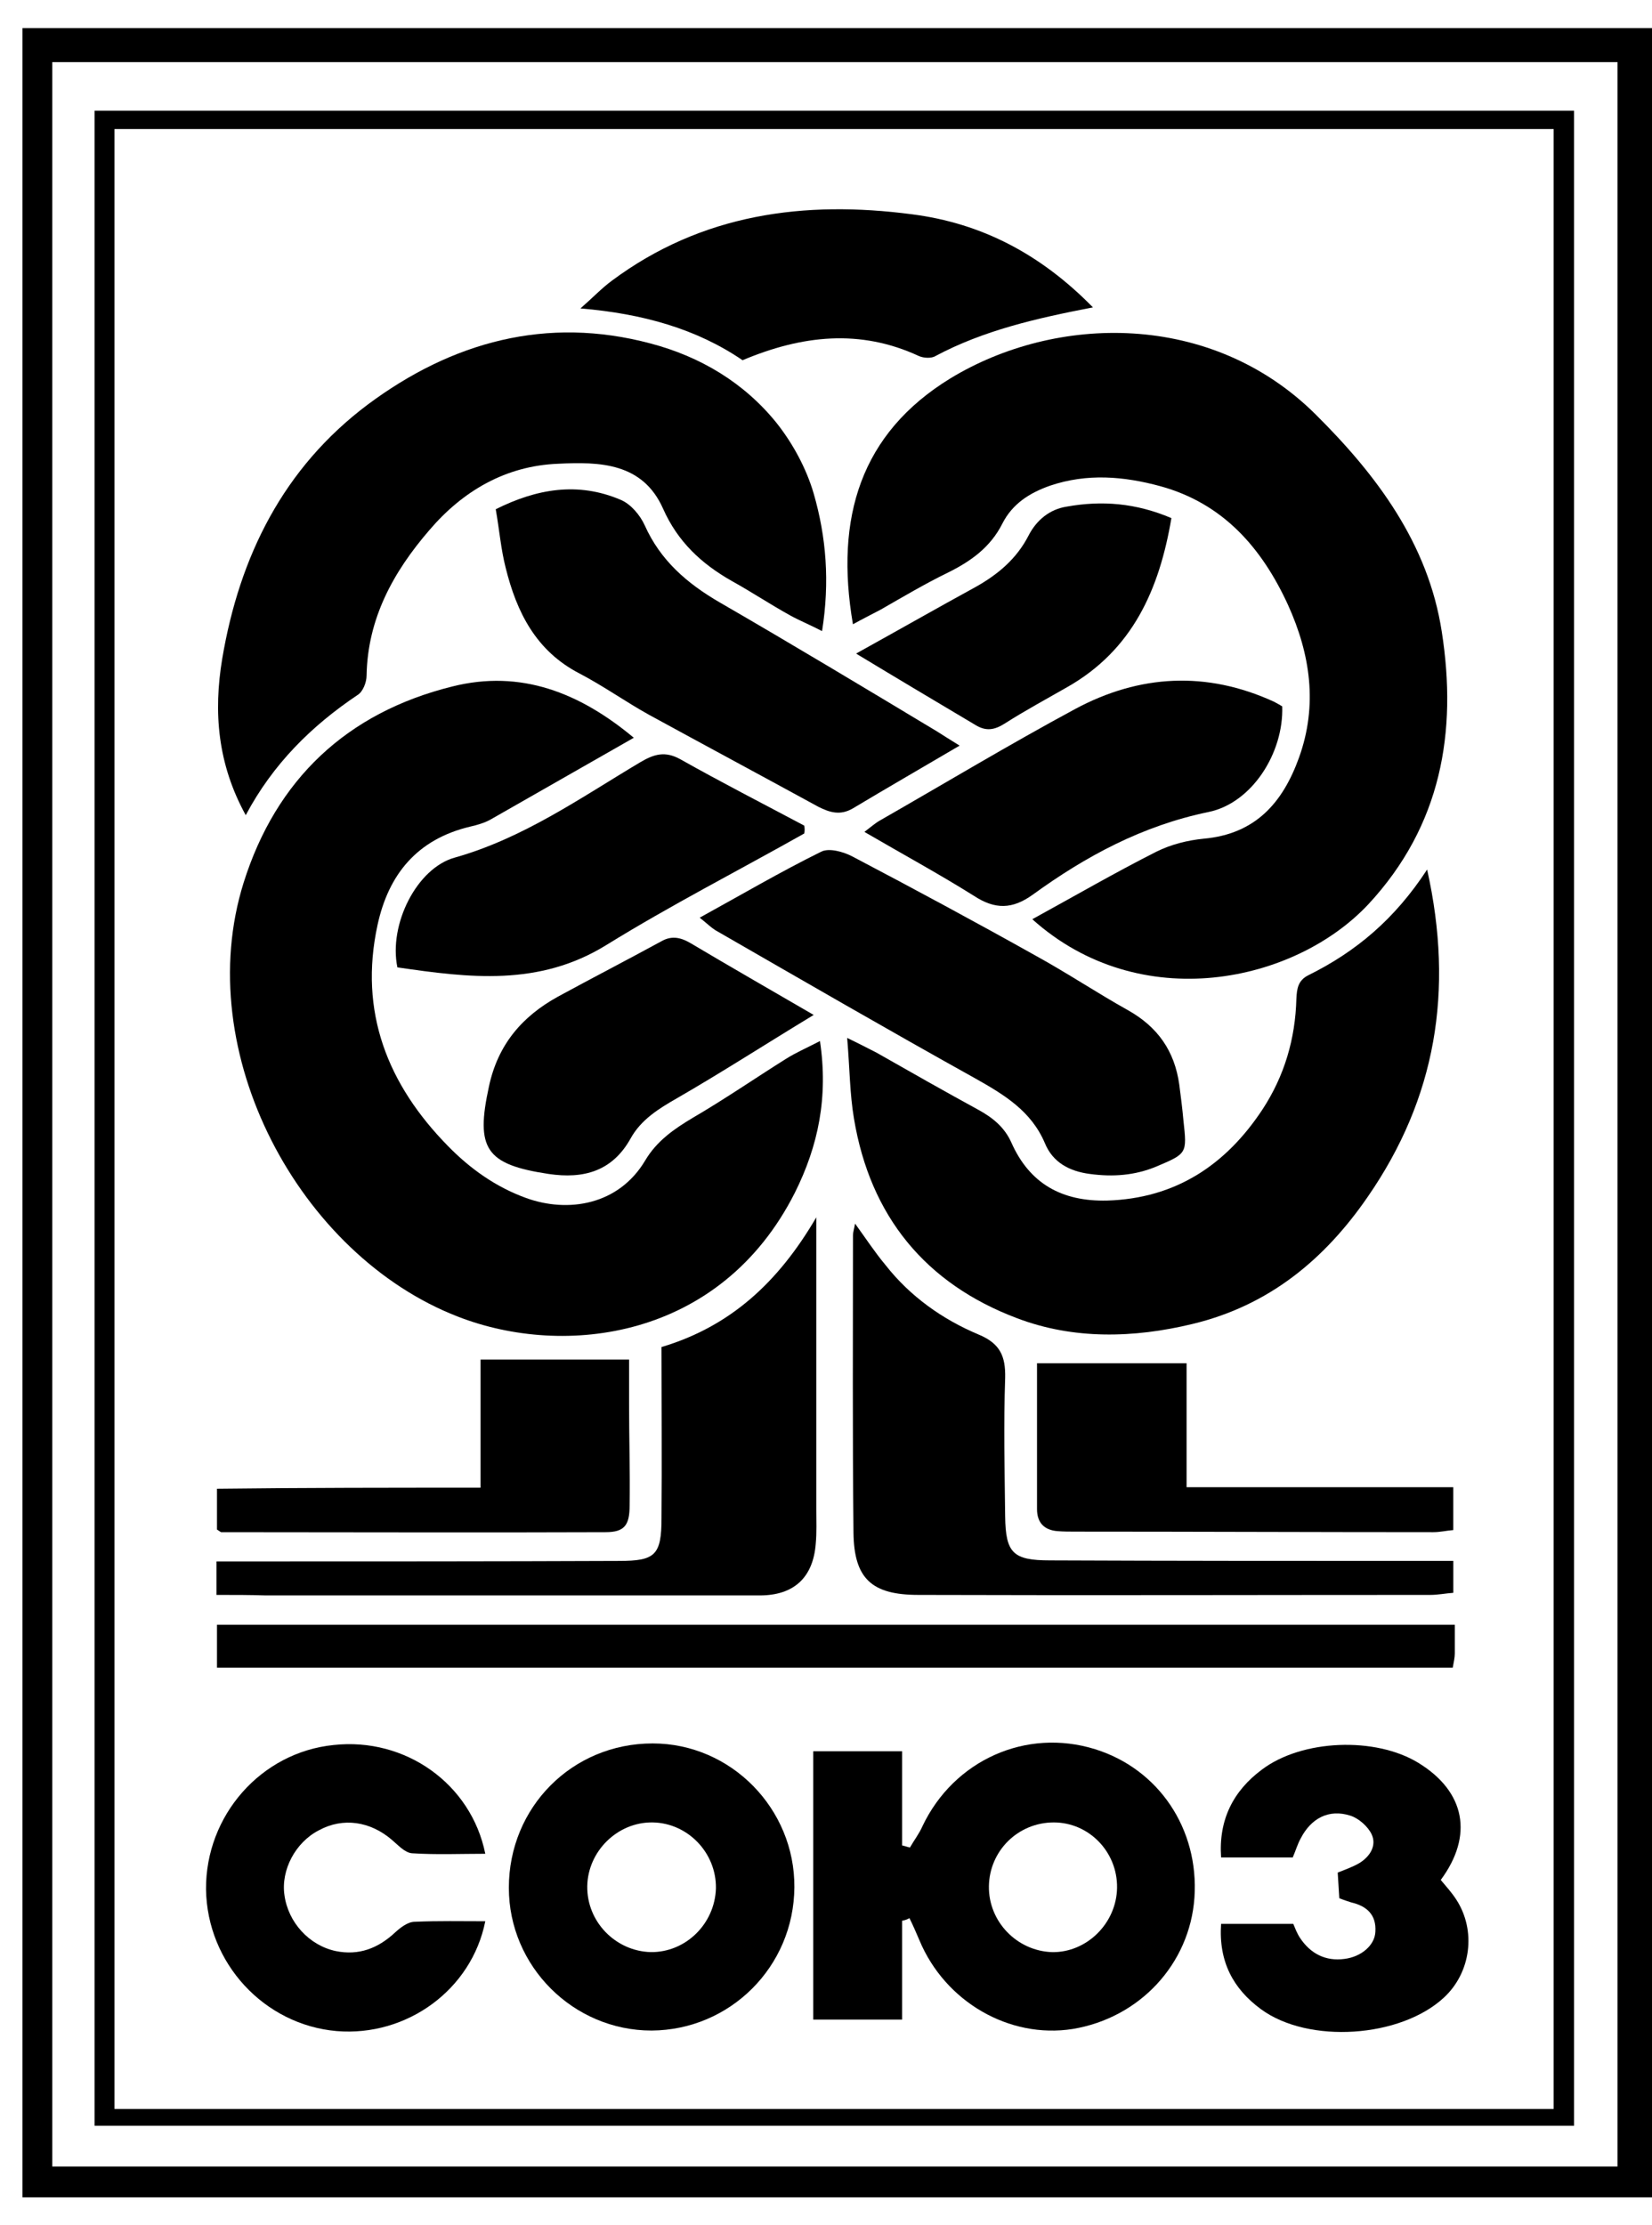 <?xml version="1.0" encoding="UTF-8"?> <svg xmlns="http://www.w3.org/2000/svg" width="49" height="66" viewBox="0 0 49 66" fill="none"> <g style="mix-blend-mode:darken"> <path d="M49 65.174C32.853 65.174 16.783 65.174 0.667 65.174C0.667 43.722 0.667 22.301 0.667 0.833C16.783 0.833 32.868 0.833 49 0.833C49 22.286 49 43.691 49 65.174ZM47.976 64.259C47.976 43.412 47.976 22.642 47.976 1.842C32.48 1.842 17.031 1.842 1.551 1.842C1.551 22.673 1.551 43.459 1.551 64.259C17.047 64.259 32.48 64.259 47.976 64.259Z" fill="black"></path> <path d="M46.688 63.049C32.045 63.049 17.465 63.049 2.806 63.049C2.806 43.132 2.806 23.216 2.806 3.284C17.434 3.284 32.061 3.284 46.688 3.284C46.688 23.216 46.688 43.117 46.688 63.049ZM46.083 62.553C46.083 42.931 46.083 23.371 46.083 3.827C31.813 3.827 17.62 3.827 3.396 3.827C3.396 23.433 3.396 42.977 3.396 62.553C17.651 62.553 31.828 62.553 46.083 62.553Z" fill="black"></path> <path d="M30.619 27.264C31.891 26.566 33.07 25.884 34.295 25.263C34.73 25.046 35.226 24.922 35.707 24.875C37.242 24.736 38.049 23.805 38.53 22.471C39.088 20.92 38.871 19.416 38.204 17.942C37.428 16.251 36.281 14.933 34.419 14.421C33.334 14.126 32.248 14.033 31.146 14.405C30.526 14.623 30.029 14.948 29.735 15.522C29.378 16.236 28.789 16.654 28.091 16.996C27.424 17.322 26.772 17.709 26.121 18.082C25.857 18.221 25.578 18.361 25.299 18.516C24.756 15.352 25.531 12.854 28.184 11.226C31.317 9.318 35.924 9.225 39.011 12.28C40.841 14.095 42.361 16.127 42.764 18.733C43.23 21.711 42.749 24.488 40.593 26.814C38.406 29.157 33.814 30.134 30.619 27.264Z" fill="black"></path> <path d="M18.799 21.882C17.356 22.704 15.944 23.51 14.533 24.317C14.362 24.41 14.145 24.472 13.944 24.518C12.377 24.891 11.524 25.93 11.198 27.435C10.64 30.009 11.493 32.166 13.292 33.996C13.944 34.663 14.704 35.206 15.603 35.532C16.844 35.981 18.349 35.749 19.14 34.415C19.481 33.841 19.993 33.484 20.567 33.143C21.498 32.6 22.397 31.98 23.312 31.406C23.607 31.219 23.933 31.08 24.321 30.878C24.569 32.538 24.274 33.98 23.576 35.377C21.373 39.735 16.736 40.278 13.587 39.053C8.887 37.238 5.645 31.219 7.227 26.178C8.189 23.122 10.283 21.137 13.416 20.361C15.448 19.85 17.201 20.548 18.799 21.882Z" fill="black"></path> <path d="M7.289 24.178C6.452 22.658 6.328 21.122 6.591 19.54C7.103 16.5 8.406 13.879 10.904 12.002C13.401 10.14 16.209 9.365 19.295 10.187C20.769 10.575 22.072 11.35 23.034 12.545C23.514 13.15 23.918 13.894 24.135 14.639C24.507 15.926 24.616 17.26 24.383 18.718C24.026 18.532 23.716 18.408 23.437 18.253C22.847 17.927 22.289 17.555 21.7 17.229C20.8 16.717 20.102 16.066 19.668 15.089C19.063 13.724 17.791 13.693 16.55 13.755C14.999 13.817 13.727 14.561 12.734 15.725C11.664 16.965 10.904 18.346 10.873 20.037C10.873 20.238 10.764 20.517 10.609 20.611C9.244 21.526 8.096 22.658 7.289 24.178Z" fill="black"></path> <path d="M42.33 25.791C43.136 29.405 42.578 32.585 40.577 35.485C39.289 37.362 37.63 38.727 35.365 39.27C33.628 39.689 31.844 39.735 30.169 39.099C27.454 38.076 25.81 36.075 25.329 33.174C25.205 32.445 25.205 31.7 25.128 30.785C25.515 30.971 25.748 31.096 25.996 31.22C27.004 31.794 28.013 32.367 29.036 32.926C29.455 33.158 29.797 33.438 29.998 33.888C30.541 35.113 31.503 35.64 32.837 35.609C34.869 35.547 36.358 34.554 37.444 32.91C38.095 31.918 38.421 30.816 38.452 29.622C38.467 29.327 38.498 29.079 38.809 28.924C40.22 28.226 41.368 27.264 42.33 25.791Z" fill="black"></path> <path d="M26.758 56.969C26.758 57.931 26.758 58.892 26.758 59.901C25.827 59.901 25.005 59.901 24.121 59.901C24.121 57.248 24.121 54.627 24.121 51.943C24.974 51.943 25.796 51.943 26.758 51.943C26.758 52.874 26.758 53.804 26.758 54.735C26.835 54.751 26.913 54.782 26.99 54.797C27.114 54.58 27.269 54.379 27.363 54.161C28.293 52.207 30.434 51.245 32.481 51.881C34.374 52.471 35.568 54.254 35.428 56.286C35.289 58.256 33.8 59.854 31.814 60.18C29.937 60.474 28.029 59.373 27.269 57.543C27.176 57.326 27.083 57.108 26.975 56.891C26.928 56.922 26.851 56.953 26.758 56.969ZM31.256 54.053C30.201 54.053 29.348 54.89 29.332 55.945C29.317 57 30.17 57.868 31.209 57.9C32.233 57.915 33.117 57.046 33.133 55.992C33.148 54.921 32.295 54.053 31.256 54.053Z" fill="black"></path> <path d="M20.754 27.218C21.995 26.535 23.158 25.853 24.352 25.264C24.585 25.14 25.019 25.264 25.283 25.403C27.113 26.365 28.928 27.342 30.727 28.35C31.658 28.862 32.542 29.452 33.457 29.963C34.342 30.46 34.838 31.173 34.978 32.166C35.024 32.523 35.071 32.88 35.102 33.236C35.21 34.214 35.21 34.214 34.295 34.601C33.659 34.865 33.008 34.912 32.325 34.819C31.72 34.741 31.224 34.477 30.991 33.903C30.588 32.957 29.797 32.476 28.944 31.995C26.353 30.553 23.778 29.064 21.219 27.59C21.095 27.513 20.986 27.404 20.754 27.218Z" fill="black"></path> <path d="M6.42 47.305C6.42 46.933 6.42 46.684 6.42 46.312C6.746 46.312 7.056 46.312 7.351 46.312C11.027 46.312 14.688 46.312 18.364 46.297C19.434 46.297 19.621 46.126 19.621 45.025C19.636 43.349 19.621 41.674 19.621 39.953C21.652 39.347 23.08 38.045 24.212 36.106C24.212 36.587 24.212 36.881 24.212 37.176C24.212 39.704 24.212 42.248 24.212 44.776C24.212 45.118 24.227 45.444 24.196 45.785C24.119 46.793 23.545 47.32 22.537 47.32C17.651 47.32 12.764 47.32 7.878 47.32C7.429 47.305 6.963 47.305 6.42 47.305Z" fill="black"></path> <path d="M28.463 22.115C27.33 22.782 26.307 23.371 25.298 23.976C24.926 24.194 24.616 24.101 24.275 23.93C22.599 23.015 20.924 22.115 19.249 21.2C18.551 20.812 17.899 20.347 17.186 19.974C15.899 19.308 15.325 18.16 14.999 16.841C14.859 16.298 14.813 15.724 14.704 15.104C15.914 14.499 17.139 14.282 18.411 14.825C18.706 14.949 18.985 15.274 19.125 15.585C19.59 16.624 20.381 17.306 21.343 17.865C23.515 19.121 25.655 20.409 27.796 21.696C27.966 21.805 28.137 21.913 28.463 22.115Z" fill="black"></path> <path d="M25.362 36.292C25.688 36.742 25.951 37.145 26.262 37.517C26.991 38.448 27.952 39.131 29.023 39.581C29.659 39.844 29.829 40.217 29.814 40.868C29.767 42.233 29.798 43.598 29.814 44.978C29.829 46.064 30.046 46.281 31.148 46.281C34.839 46.297 38.531 46.297 42.223 46.297C42.502 46.297 42.781 46.297 43.107 46.297C43.107 46.638 43.107 46.917 43.107 47.243C42.874 47.259 42.657 47.305 42.424 47.305C37.368 47.305 32.295 47.321 27.239 47.305C25.858 47.305 25.331 46.824 25.315 45.459C25.284 42.512 25.3 39.565 25.3 36.633C25.3 36.556 25.331 36.463 25.362 36.292Z" fill="black"></path> <path d="M43.151 48.19C43.151 48.531 43.151 48.794 43.151 49.043C43.151 49.167 43.12 49.291 43.09 49.462C30.866 49.462 18.69 49.462 6.436 49.462C6.436 49.043 6.436 48.639 6.436 48.19C18.659 48.19 30.851 48.19 43.151 48.19Z" fill="black"></path> <path d="M19.358 51.71C21.685 51.71 23.578 53.649 23.562 55.976C23.547 58.334 21.654 60.211 19.327 60.226C17.001 60.226 15.093 58.318 15.093 55.992C15.093 53.603 16.97 51.71 19.358 51.71ZM19.358 54.053C18.319 54.037 17.435 54.906 17.419 55.945C17.404 57 18.257 57.868 19.296 57.899C20.336 57.915 21.204 57.062 21.235 56.007C21.251 54.952 20.398 54.068 19.358 54.053Z" fill="black"></path> <path d="M25.639 24.674C25.825 24.534 25.965 24.41 26.104 24.333C28.028 23.231 29.936 22.083 31.89 21.029C33.798 20.005 35.783 19.896 37.784 20.811C37.877 20.858 37.955 20.905 38.032 20.951C38.079 22.332 37.133 23.821 35.845 24.084C33.891 24.488 32.216 25.387 30.634 26.535C30.029 26.97 29.517 26.985 28.881 26.566C27.841 25.915 26.756 25.325 25.639 24.674Z" fill="black"></path> <path d="M32.418 9.117C30.727 9.443 29.176 9.799 27.749 10.559C27.625 10.637 27.392 10.621 27.253 10.559C25.515 9.753 23.794 9.939 22.025 10.684C20.66 9.753 19.063 9.303 17.217 9.148C17.589 8.822 17.853 8.543 18.148 8.326C20.815 6.34 23.856 5.937 27.051 6.356C29.114 6.62 30.867 7.535 32.418 9.117Z" fill="black"></path> <path d="M23.855 24.721C21.901 25.823 19.899 26.846 17.992 28.025C15.991 29.266 13.912 29.002 11.787 28.692C11.523 27.42 12.361 25.745 13.493 25.435C15.525 24.861 17.216 23.666 18.984 22.612C19.403 22.363 19.729 22.27 20.179 22.519C21.389 23.201 22.63 23.837 23.855 24.488C23.87 24.566 23.87 24.644 23.855 24.721Z" fill="black"></path> <path d="M38.344 55.092C37.631 55.092 36.964 55.092 36.219 55.092C36.142 53.975 36.576 53.122 37.429 52.486C38.623 51.586 40.795 51.508 42.067 52.284C43.463 53.137 43.711 54.44 42.734 55.759C42.889 55.945 43.06 56.131 43.199 56.348C43.789 57.263 43.633 58.504 42.827 59.249C41.539 60.443 38.809 60.629 37.398 59.59C36.576 58.985 36.142 58.178 36.219 57.062C36.933 57.062 37.615 57.062 38.36 57.062C38.406 57.17 38.468 57.341 38.561 57.48C38.871 57.946 39.321 58.178 39.88 58.101C40.376 58.039 40.779 57.697 40.795 57.294C40.826 56.798 40.547 56.534 40.081 56.426C39.988 56.395 39.88 56.364 39.725 56.301C39.709 56.069 39.694 55.821 39.678 55.541C39.911 55.448 40.128 55.371 40.314 55.262C40.624 55.076 40.842 54.75 40.686 54.409C40.578 54.176 40.299 53.928 40.05 53.851C39.414 53.649 38.887 53.928 38.577 54.533C38.484 54.704 38.437 54.874 38.344 55.092Z" fill="black"></path> <path d="M14.394 54.983C13.665 54.983 12.936 55.014 12.222 54.968C12.005 54.952 11.803 54.719 11.617 54.564C10.981 54.021 10.175 53.897 9.461 54.285C8.763 54.642 8.329 55.464 8.437 56.209C8.546 57.015 9.166 57.698 9.957 57.868C10.64 58.008 11.214 57.791 11.726 57.31C11.881 57.17 12.098 57 12.3 57C12.998 56.969 13.68 56.984 14.394 56.984C13.99 59.016 12.067 60.412 9.988 60.242C7.832 60.055 6.142 58.225 6.111 56.038C6.095 53.851 7.739 51.974 9.895 51.757C12.02 51.524 13.975 52.905 14.394 54.983Z" fill="black"></path> <path d="M24.135 30.103C22.677 30.987 21.405 31.809 20.087 32.569C19.544 32.88 19.016 33.205 18.706 33.764C18.163 34.741 17.31 34.974 16.271 34.819C14.409 34.539 14.099 34.074 14.502 32.228C14.766 30.987 15.48 30.15 16.55 29.56C17.574 29.002 18.598 28.474 19.621 27.916C19.947 27.73 20.226 27.823 20.49 27.978C21.638 28.661 22.801 29.328 24.135 30.103Z" fill="black"></path> <path d="M14.254 44.125C14.254 42.745 14.254 41.504 14.254 40.325C15.727 40.325 17.154 40.325 18.659 40.325C18.659 40.759 18.659 41.194 18.659 41.628C18.659 42.636 18.69 43.644 18.675 44.653C18.675 45.242 18.52 45.444 17.961 45.444C14.161 45.459 10.361 45.444 6.56 45.444C6.545 45.444 6.514 45.413 6.436 45.366C6.436 45.025 6.436 44.653 6.436 44.156C9.011 44.125 11.601 44.125 14.254 44.125Z" fill="black"></path> <path d="M35.195 44.11C37.925 44.11 40.5 44.11 43.106 44.11C43.106 44.575 43.106 44.948 43.106 45.382C42.904 45.397 42.718 45.444 42.516 45.444C38.98 45.444 35.443 45.428 31.906 45.428C31.72 45.428 31.55 45.428 31.363 45.413C30.976 45.382 30.759 45.165 30.759 44.761C30.759 43.319 30.759 41.876 30.759 40.434C32.232 40.434 33.659 40.434 35.195 40.434C35.195 41.566 35.195 42.776 35.195 44.11Z" fill="black"></path> <path d="M25.392 19.385C26.679 18.671 27.796 18.035 28.928 17.415C29.595 17.043 30.154 16.577 30.511 15.879C30.743 15.43 31.131 15.104 31.643 15.026C32.682 14.84 33.69 14.918 34.745 15.367C34.388 17.477 33.597 19.276 31.658 20.378C31.038 20.734 30.402 21.076 29.797 21.463C29.502 21.649 29.254 21.696 28.944 21.51C27.796 20.827 26.648 20.145 25.392 19.385Z" fill="black"></path> </g> </svg> 